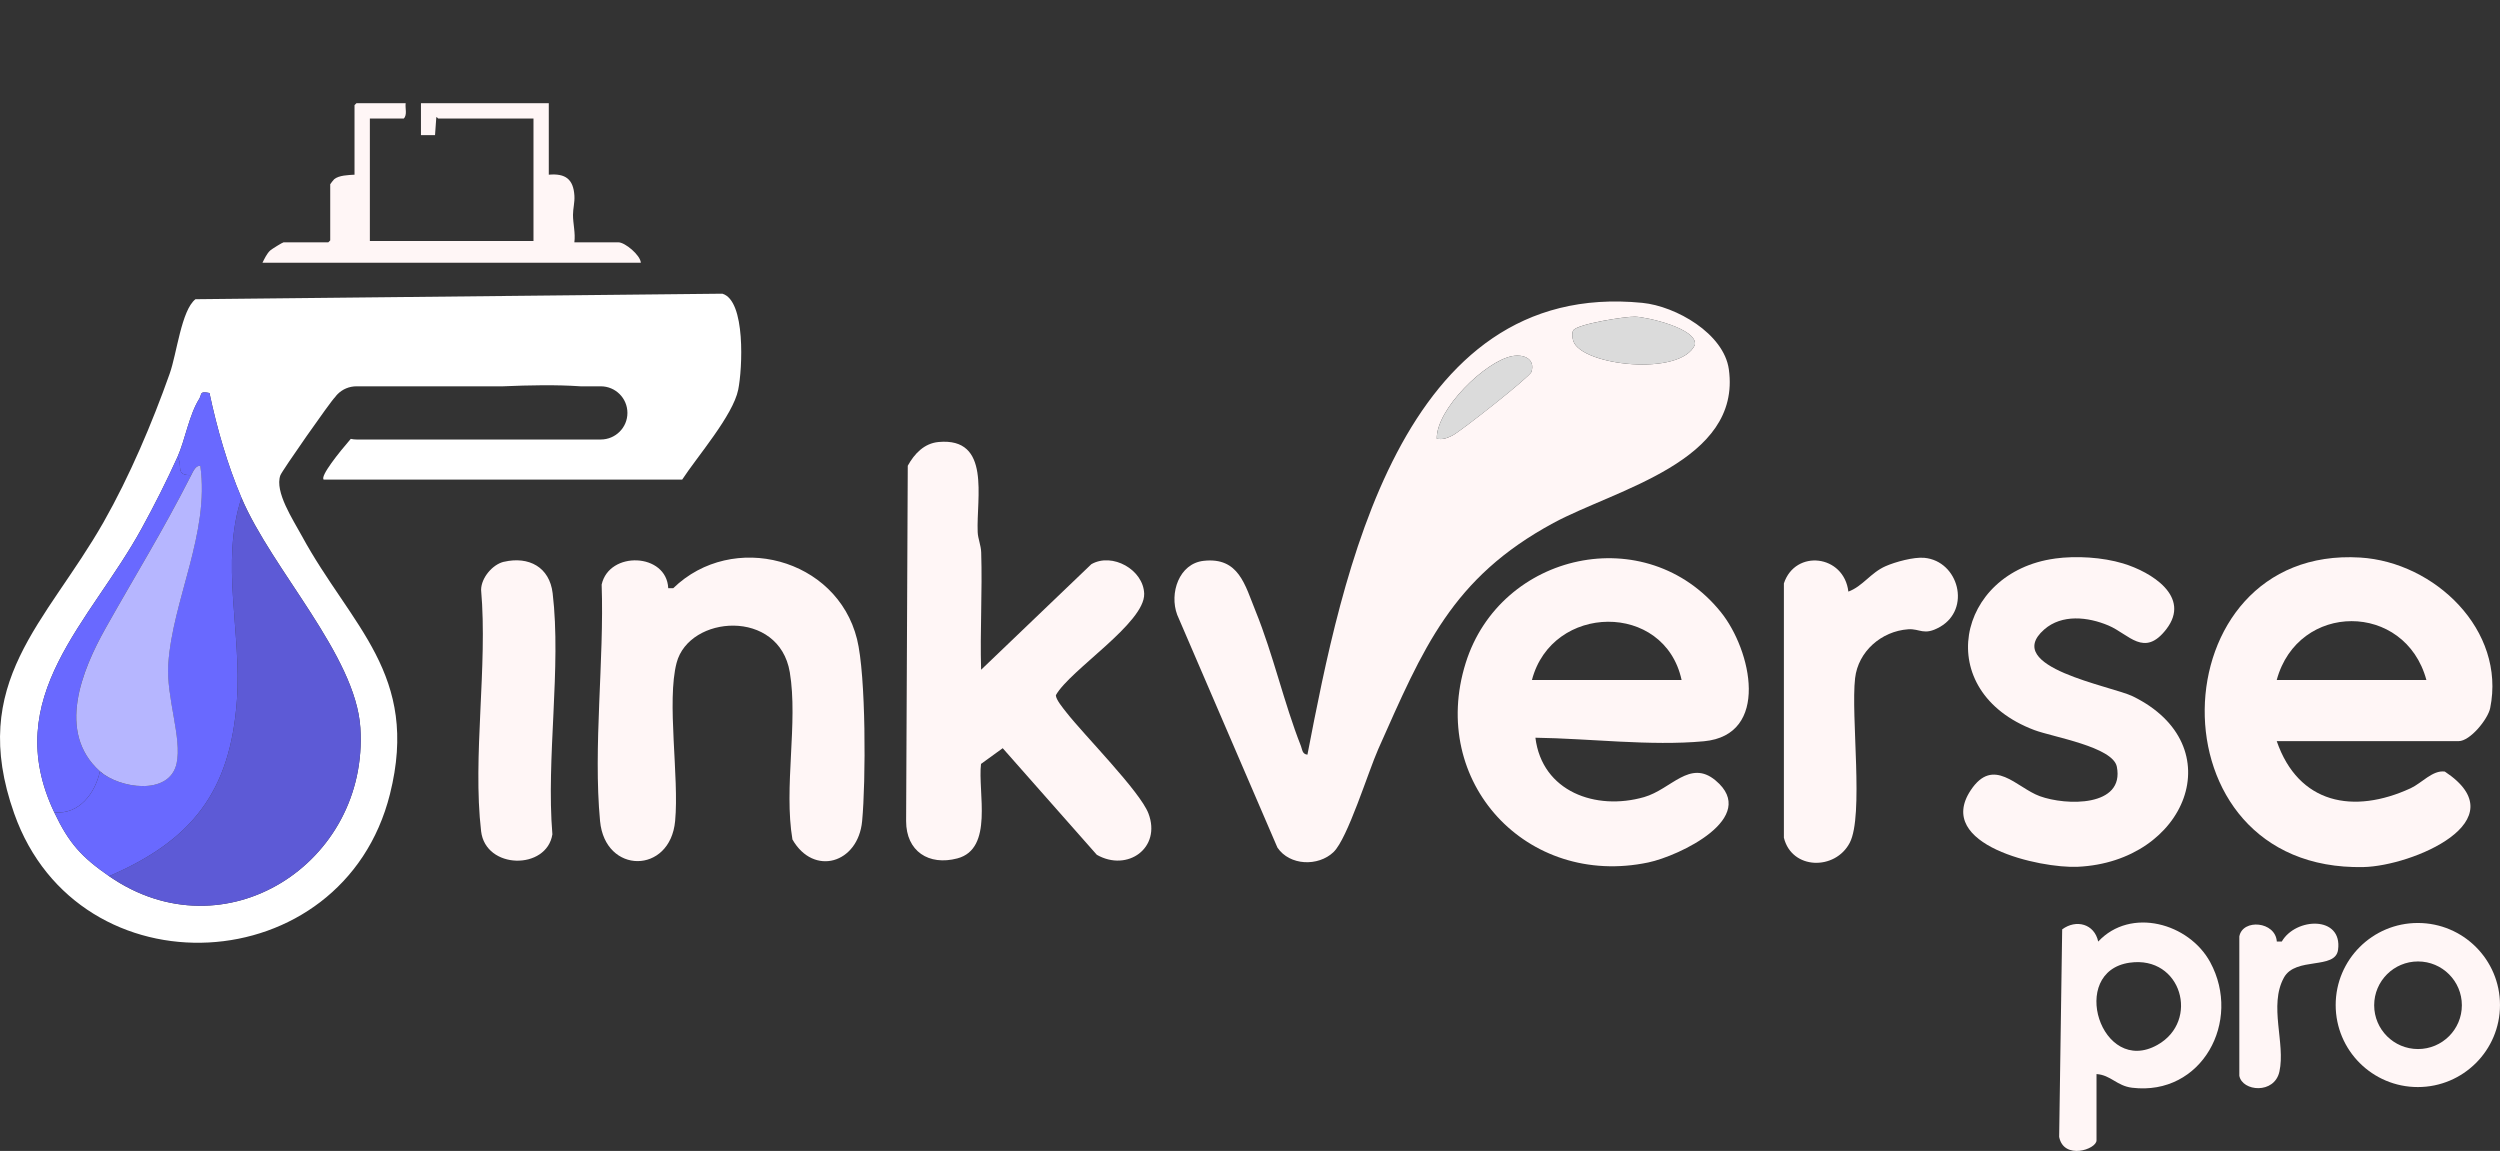 <svg width="328" height="151" viewBox="0 0 328 151" fill="none" xmlns="http://www.w3.org/2000/svg">
<rect x="0" y="0" width="328" height="151" fill="#333333" stroke="none"/>
<g clip-path="url(#clip0_198_6)">
<path d="M94.769 38.533L25.644 39.257C23.793 40.716 23.206 46.379 22.259 49.034C19.959 55.528 16.993 62.506 13.595 68.492C6.046 81.755 -4.259 89.445 1.864 106.738C10.318 130.627 44.991 128.809 51.162 104.191C55.105 88.464 46.052 82.179 39.587 70.286C38.448 68.181 36.01 64.521 36.783 62.362C36.992 61.77 43.379 52.645 43.937 52.131C43.943 52.125 43.949 52.119 43.955 52.113C44.056 51.97 44.17 51.832 44.296 51.707C44.931 51.073 45.806 50.684 46.771 50.684H65.979C69.496 50.535 72.948 50.463 76.171 50.684H78.819C80.754 50.684 82.318 52.245 82.318 54.176C82.318 55.139 81.929 56.012 81.294 56.64C80.659 57.274 79.784 57.663 78.819 57.663H46.771C46.513 57.663 46.261 57.633 46.022 57.579C44.488 59.349 41.971 62.488 42.469 62.925H89.502C91.455 59.929 96.171 54.505 96.854 51.127C97.405 48.424 97.86 39.418 94.769 38.533ZM47.28 95.49C48.424 113.25 29.449 125.455 14.309 114.948C10.696 112.443 9.048 110.643 7.119 106.577C-0.071 91.412 11.87 81.629 18.604 69.305C20.252 66.297 21.894 63.056 23.296 59.935C24.284 57.734 24.812 54.433 26.142 52.329C26.525 51.713 26.106 51.282 27.484 51.563C28.46 56.185 29.838 60.981 31.684 65.317C35.692 74.746 46.669 85.977 47.28 95.49Z" fill="white"/>
<path d="M14.309 114.948C25.213 110.254 30.198 103.844 31.079 91.92C31.738 83.005 28.874 73.85 31.684 65.317C35.692 74.747 46.669 85.977 47.28 95.49C48.424 113.25 29.449 125.455 14.309 114.948Z" fill="#5D5AD6"/>
<path d="M23.294 59.935C24.283 57.734 24.81 54.433 26.14 52.329C26.524 51.713 26.104 51.282 27.482 51.563C28.459 56.185 29.837 60.981 31.682 65.317C28.872 73.85 31.736 83.005 31.077 91.92C30.197 103.844 25.212 110.254 14.307 114.948C10.694 112.443 9.046 110.643 7.117 106.577C10.412 106.911 12.498 104.023 13.109 101.195C15.601 103.425 22.204 104.472 23.163 100.172C23.899 96.866 21.784 91.502 22.072 87.125C22.629 78.747 27.518 69.969 26.278 61.137C25.697 60.993 25.302 61.902 25.086 62.327C22.905 62.422 24.025 61.065 23.288 59.935H23.294Z" fill="#6969FF"/>
<path d="M25.092 62.327C21.257 69.867 17.836 75.315 13.822 82.472C10.772 87.908 7.381 96.07 13.109 101.195C12.498 104.023 10.413 106.911 7.117 106.577C-0.072 91.412 11.869 81.629 18.603 69.305C20.251 66.297 21.887 63.056 23.294 59.935C24.032 61.065 22.911 62.422 25.092 62.327Z" fill="#6969FF"/>
<path d="M13.11 101.195C7.382 96.07 10.78 87.914 13.823 82.472C17.838 75.315 21.259 69.861 25.093 62.327C25.309 61.896 25.704 60.987 26.286 61.137C27.526 69.969 22.631 78.747 22.08 87.125C21.792 91.502 23.907 96.865 23.17 100.172C22.211 104.478 15.603 103.425 13.116 101.195H13.11Z" fill="#B6B6FF"/>
<path d="M53.223 13.544C53.133 14.19 53.463 15.069 52.971 15.553H48.526V31.621H69.993V15.553H57.495C57.459 15.553 57.303 15.302 57.243 15.386L57.076 17.73H55.23V13.544H72.001V22.92C74.163 22.729 75.23 23.488 75.362 25.677C75.416 26.592 75.176 27.345 75.176 28.194C75.176 29.343 75.517 30.592 75.356 31.794H81.144C81.994 31.794 84.019 33.468 84.079 34.473H34.434C34.703 33.941 34.997 33.295 35.434 32.877C35.62 32.697 37.082 31.794 37.202 31.794H43.073L43.325 31.543V24.176C43.325 24.134 43.768 23.584 43.84 23.518C44.469 22.992 45.704 22.968 46.513 22.92V13.795L46.764 13.544H53.223Z" fill="#FFF6F6"/>
<path d="M174.963 111.791C172.932 113.722 169.199 113.579 167.599 111.205L154.448 80.66C153.393 77.838 154.687 73.933 157.923 73.581C162.536 73.072 163.333 76.732 164.735 80.182C167.048 85.875 168.462 92.249 170.679 97.87C170.865 98.337 170.841 98.947 171.536 99.012C176.071 75.56 183.662 36.584 215.483 39.735C219.881 40.172 226.172 43.76 226.825 48.46C228.503 60.551 211.978 64.198 203.806 68.617C190.445 75.841 186.724 85.044 180.834 98.265C179.522 101.213 176.808 110.027 174.963 111.785V111.791ZM206.406 43.353C206.203 43.676 206.292 44.388 206.424 44.77C207.575 47.987 220.48 49.422 222.374 45.243C222.733 43.102 216.047 41.589 214.531 41.547C213.267 41.511 206.933 42.498 206.406 43.353ZM188.504 57.561C189.318 57.704 189.84 57.489 190.541 57.148C191.565 56.658 200.732 49.428 200.93 48.789C201.445 47.09 199.929 46.438 198.408 46.72C194.879 47.377 188.42 53.686 188.504 57.561Z" fill="#FFF6F6"/>
<path d="M128.721 87.872L143.184 74.023C145.929 72.45 150.015 74.741 150.117 77.892C150.242 81.731 140.38 87.896 138.529 91.209C138.529 91.789 139.482 92.913 139.883 93.433C142.232 96.447 149.565 103.814 150.674 106.72C152.405 111.265 147.912 114.434 143.903 112.15L131.555 98.163L128.709 100.226C128.266 103.916 130.399 111.354 125.605 112.622C121.849 113.615 118.883 111.683 118.883 107.731L119.099 61.107C119.967 59.528 121.255 58.165 123.137 57.991C130.063 57.352 128.08 65.352 128.272 69.819C128.307 70.68 128.703 71.529 128.733 72.48C128.895 77.599 128.571 82.759 128.721 87.878V87.872Z" fill="#FFF6F6"/>
<path d="M201.446 96.788C202.321 103.868 209.379 106.397 215.706 104.579C219.265 103.557 221.704 99.58 225.071 102.385C230.931 107.27 220.308 112.299 216.257 113.154C200.32 116.503 187.414 102.582 192.297 86.987C196.851 72.444 216 68.199 225.766 80.296C229.804 85.295 232.273 96.441 223.549 97.254C216.557 97.906 208.48 96.883 201.452 96.788H201.446ZM220.625 89.212C218.39 78.914 203.627 79.142 200.991 89.212H220.625Z" fill="#FFF6F6"/>
<path d="M298.707 97.236C301.559 105.482 308.779 106.87 316.275 103.419C317.725 102.75 319.174 101.004 320.762 101.231C330.564 107.719 316.43 113.627 310.085 113.758C281.715 114.356 283.058 71.529 309.654 73.15C319.426 73.742 328.791 82.67 326.712 92.901C326.418 94.354 324.082 97.236 322.578 97.236H298.707ZM318.342 89.212C315.556 78.92 301.505 78.926 298.707 89.212H318.342Z" fill="#FFF6F6"/>
<path d="M87.666 77.174H88.326C96.115 69.616 109.799 73.222 112.441 83.848C113.634 88.626 113.604 102.534 113.112 107.725C112.591 113.286 106.755 115.008 103.969 110.141C102.813 103.33 104.724 94.814 103.622 88.201C102.22 79.823 90.411 80.678 88.769 86.969C87.445 92.034 89.122 101.93 88.577 107.725C87.918 114.727 79.386 114.727 78.727 107.725C77.81 97.978 79.284 86.604 78.937 76.696C79.925 72.235 87.469 72.54 87.672 77.174H87.666Z" fill="#FFF6F6"/>
<path d="M269.6 73.281C272.398 72.899 275.838 73.108 278.54 73.921C282.255 75.04 287.509 78.275 284.226 82.544C281.32 86.323 279.343 83.214 276.629 82.066C273.914 80.918 270.511 80.565 268.204 82.586C262.548 87.537 277.078 90.007 279.828 91.358C292.991 97.81 286.844 113.059 272.602 113.722C267.683 113.95 253.813 110.876 258.546 103.7C261.542 99.162 264.562 103.342 267.611 104.454C271.068 105.722 278.767 105.895 277.731 100.597C277.216 97.984 269.361 96.704 266.916 95.789C253.351 90.677 256.695 75.052 269.594 73.287L269.6 73.281Z" fill="#FFF6F6"/>
<path d="M242.495 77.623C244.406 76.917 245.419 75.147 247.396 74.28C248.678 73.718 251.081 73.06 252.471 73.186C256.97 73.604 258.654 79.913 254.502 82.263C252.393 83.453 251.914 82.448 250.344 82.562C246.851 82.813 243.789 85.462 243.388 88.984C242.818 93.942 244.544 107.013 242.687 110.571C240.781 114.225 235.089 114.135 234.047 109.913V76.54C235.539 72.026 241.938 72.767 242.507 77.623H242.495Z" fill="#FFF6F6"/>
<path d="M66.122 73.706C69.387 72.953 72.101 74.406 72.508 77.832C73.665 87.537 71.646 99.509 72.473 109.465C71.73 114.177 63.707 114.099 63.12 109.052C61.981 99.287 64.001 87.388 63.12 77.384C63.138 75.811 64.618 74.047 66.122 73.7V73.706Z" fill="#FFF6F6"/>
<path d="M275.063 140.918V149.613C275.063 150.803 270.755 152.226 270.162 149.158L270.558 121.933C272.391 120.575 274.788 121.203 275.285 123.535C279.539 118.973 287.202 121.113 289.982 126.244C294.176 133.988 288.886 143.812 279.737 142.712C277.723 142.473 276.945 141.044 275.063 140.918ZM279.413 126.304C271.295 127.464 275.668 141.241 283.056 137.091C288.64 133.958 286.219 125.335 279.413 126.304Z" fill="#FFF6F6"/>
<path d="M327.999 131.859C327.999 137.803 323.176 142.622 317.22 142.622C311.265 142.622 306.441 137.803 306.441 131.859C306.441 125.915 311.265 121.095 317.22 121.095C323.176 121.095 327.999 125.915 327.999 131.859ZM322.996 131.889C322.996 128.714 320.42 126.142 317.244 126.142C314.069 126.142 311.492 128.714 311.492 131.889C311.492 135.064 314.069 137.635 317.244 137.635C320.42 137.635 322.996 135.064 322.996 131.889Z" fill="#FFF6F6"/>
<path d="M298.718 123.529H299.371C301.186 120.366 307.364 120.097 306.753 124.617C306.399 127.272 301.186 125.479 299.653 128.259C297.633 131.919 299.88 136.888 299.059 140.595C298.4 143.591 294.182 143.208 293.799 141.139V122.865C294.224 120.509 298.544 120.874 298.718 123.529Z" fill="#FFF6F6"/>
<path d="M206.407 43.353C206.934 42.504 213.261 41.517 214.532 41.547C216.053 41.589 222.74 43.102 222.374 45.243C220.487 49.422 207.581 47.987 206.425 44.77C206.287 44.394 206.203 43.682 206.407 43.353Z" fill="#DBDBDB"/>
<path d="M188.505 57.561C188.421 53.692 194.88 47.383 198.409 46.72C199.925 46.438 201.446 47.084 200.931 48.789C200.739 49.428 191.566 56.664 190.542 57.148C189.835 57.483 189.32 57.704 188.505 57.561Z" fill="#DBDBDB"/>
</g>
<defs>
<clipPath id="clip0_198_6">
<rect width="328" height="151" fill="white"/>
</clipPath>
</defs>
</svg>
